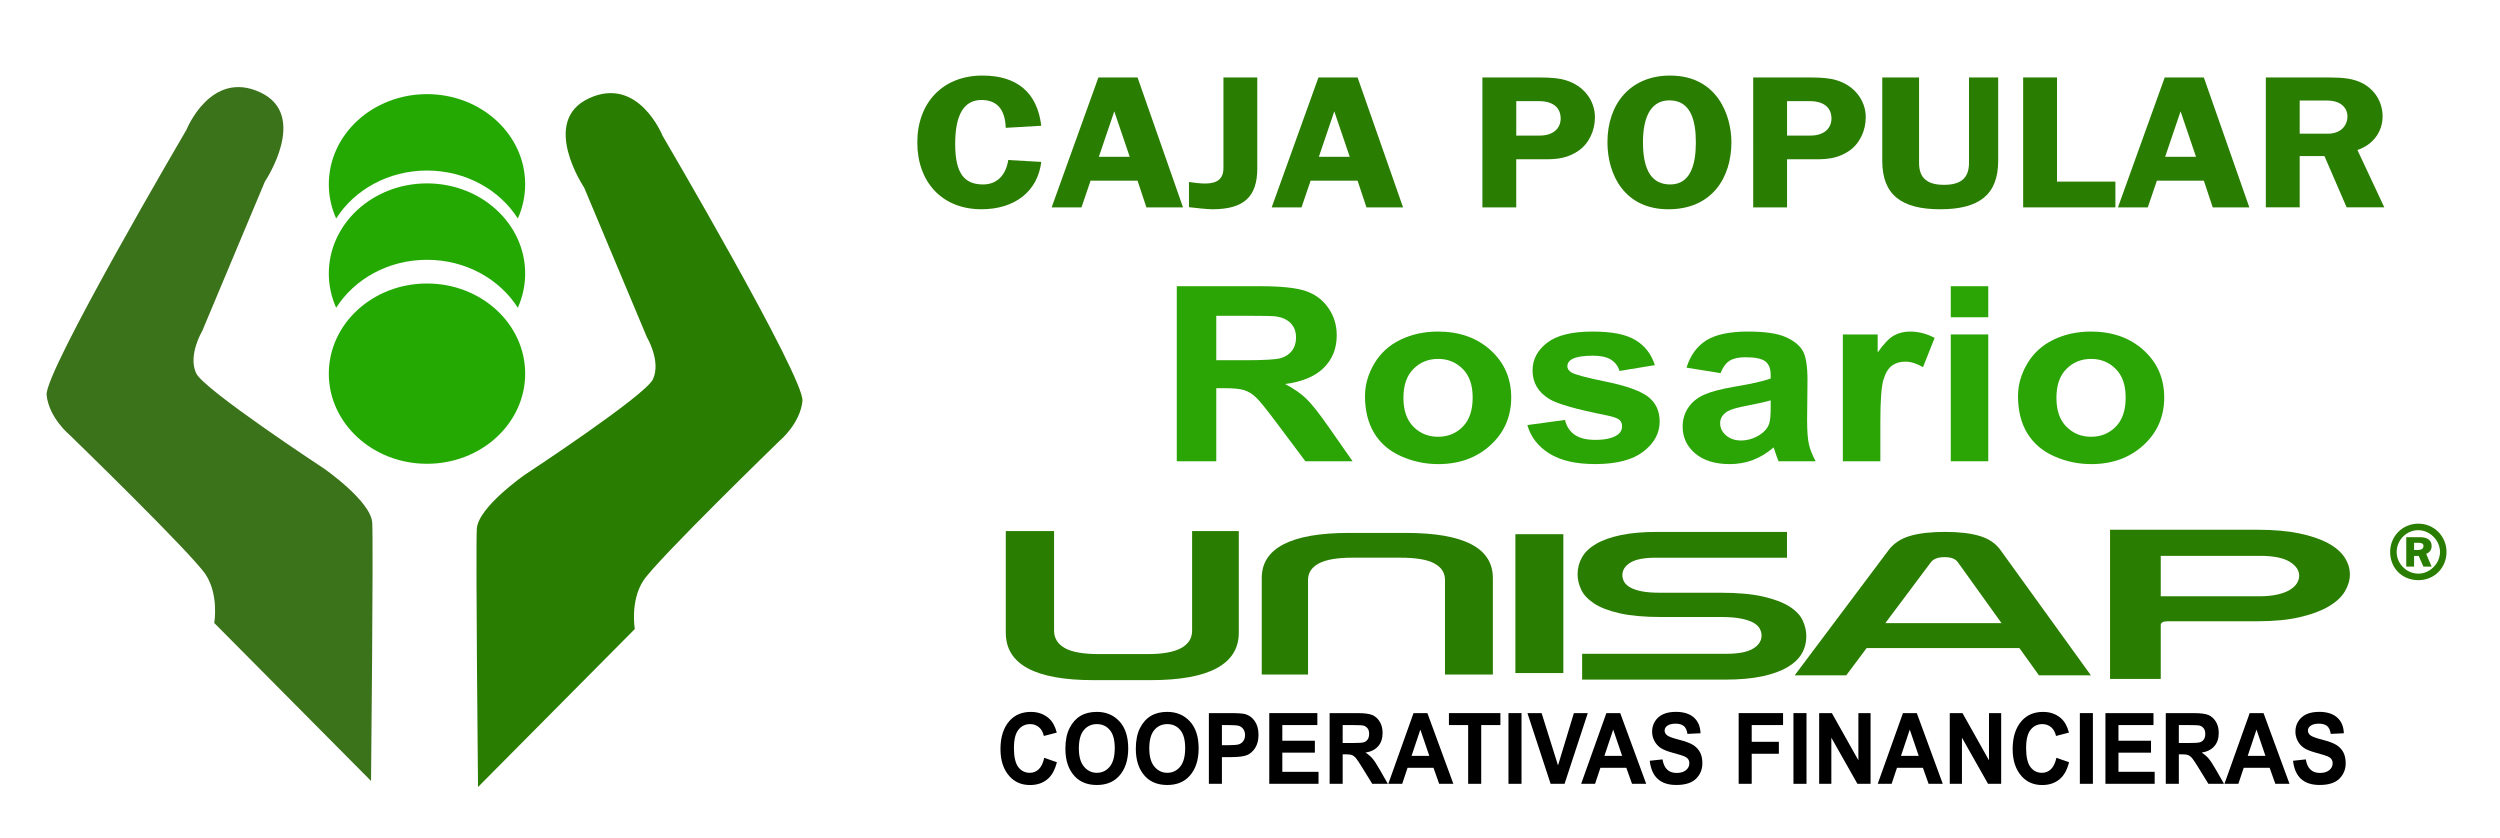 <svg xmlns="http://www.w3.org/2000/svg" id="Layer_1" viewBox="0 0 1826.49 612.46"><defs><style>      .st0 {        fill: #297d00;      }      .st1 {        fill: #24a903;      }      .st2 {        fill: #2ba406;      }      .st3 {        fill: #3a7319;      }    </style></defs><g><path class="st0" d="M349.24,574.99l114.55-115.43s-3.52-20.27,6.17-35.25c9.69-14.98,99.57-102.22,99.57-102.22,0,0,14.98-12.34,16.74-29.08,1.76-16.74-102.22-193.86-102.22-193.86,0,0-17.62-44.06-53.75-27.32-36.13,16.74-3.52,65.21-3.52,65.21l45.82,109.26s10.57,17.62,4.41,30.84c-5.54,11.87-93.4,69.61-93.4,69.61,0,0-34.37,23.79-35.25,39.65-.88,15.86.88,188.57.88,188.57Z"></path><path class="st3" d="M271.08,570.58l-114.55-115.43s3.52-20.27-6.17-35.25c-9.69-14.98-99.57-102.22-99.57-102.22,0,0-14.98-12.34-16.74-29.08-1.76-16.74,102.22-193.86,102.22-193.86,0,0,17.62-44.06,53.75-27.32,36.13,16.74,3.52,65.21,3.52,65.21l-45.82,109.26s-10.57,17.62-4.41,30.84c5.54,11.87,93.4,69.61,93.4,69.61,0,0,34.37,23.79,35.25,39.65.88,15.86-.88,188.57-.88,188.57Z"></path><ellipse class="st1" cx="311.96" cy="272.98" rx="71.73" ry="65.86"></ellipse><path class="st1" d="M311.96,124.6c28.32,0,53.05,14.09,66.36,35.04,3.45-7.71,5.37-16.15,5.37-25.01,0-36.37-32.11-65.86-71.73-65.86s-71.73,29.48-71.73,65.86c0,8.85,1.92,17.3,5.37,25.01,13.31-20.95,38.04-35.04,66.36-35.04Z"></path><path class="st1" d="M311.96,189.81c28.32,0,53.05,14.09,66.36,35.04,3.45-7.71,5.37-16.15,5.37-25.01,0-36.37-32.11-65.86-71.73-65.86s-71.73,29.48-71.73,65.86c0,8.85,1.92,17.3,5.37,25.01,13.31-20.95,38.04-35.04,66.36-35.04Z"></path></g><g><path class="st0" d="M760.75,91.87l-25.97,1.52c-.46-13.84-6.65-20.34-17.77-20.34-12.52,0-19.16,10.38-19.16,32.1s6.8,29.61,20.4,29.61c9.74,0,16.54-6.23,18.39-17.85l24.11,1.38c-2.63,21.31-19.01,34.59-43.74,34.59-28.75,0-46.83-19.92-46.83-48.84s18.55-48.84,47.6-48.84c25.19,0,40.03,12.31,42.97,36.67Z"></path><path class="st0" d="M831.08,56.59l33.23,94.92h-26.74l-6.49-19.51h-34.31l-6.65,19.51h-21.79l34.16-94.92h28.59ZM802.8,114.56h22.57l-11.28-33.21-11.28,33.21Z"></path><path class="st0" d="M918.57,56.59v66.41c0,20.89-9.89,29.89-32.92,29.89-3.86,0-13.45-1.11-17-1.52v-18.4c3.56.55,8.04,1.11,11.9,1.11,8.81,0,13.29-3.46,13.29-11.34V56.59h24.73Z"></path><path class="st0" d="M991.84,56.59l33.23,94.92h-26.74l-6.49-19.51h-34.31l-6.65,19.51h-21.79l34.16-94.92h28.59ZM963.55,114.56h22.56l-11.28-33.21-11.28,33.21Z"></path><path class="st0" d="M1124.3,56.59c9.89,0,14.99.69,19.32,1.94,13.45,3.87,21.64,14.94,21.64,27.12,0,10.1-4.64,19.51-12.21,24.63-7.42,4.98-14.53,6.09-23.65,6.09h-21.64v35.15h-24.73V56.59h41.27ZM1107.77,99.06h17c10.82,0,15.46-5.95,15.46-12.59,0-5.53-3.09-12.59-16.07-12.59h-16.38v25.18Z"></path><path class="st0" d="M1264.96,103.91c0,25.73-14.07,48.98-46.06,48.98s-44.51-25.18-44.51-48.98c0-28.5,17.16-48.7,45.75-48.7,34.78,0,44.82,29.47,44.82,48.7ZM1220.29,134.76c14.84,0,18.7-14.67,18.7-30.72s-3.71-30.72-19.32-30.72c-14.53,0-19.32,13.98-19.32,30.58,0,20.89,6.65,30.86,19.94,30.86Z"></path><path class="st0" d="M1322.15,56.59c9.89,0,14.99.69,19.32,1.94,13.45,3.87,21.64,14.94,21.64,27.12,0,10.1-4.64,19.51-12.21,24.63-7.42,4.98-14.53,6.09-23.65,6.09h-21.64v35.15h-24.73V56.59h41.27ZM1305.61,99.06h17c10.82,0,15.46-5.95,15.46-12.59,0-5.53-3.09-12.59-16.07-12.59h-16.38v25.18Z"></path><path class="st0" d="M1375.17,117.47v-60.88h26.89v62.54c0,11.48,6.65,15.91,18.24,15.91s18.24-4.43,18.24-15.91v-62.54h21.33v60.88c0,24.91-14.06,35.42-42.35,35.42s-42.35-10.51-42.35-35.42Z"></path><path class="st0" d="M1502.84,56.59v76.1h42.66v18.82h-67.39V56.59h24.73Z"></path><path class="st0" d="M1610.12,56.59l33.23,94.92h-26.74l-6.49-19.51h-34.31l-6.65,19.51h-21.79l34.16-94.92h28.59ZM1581.83,114.56h22.57l-11.28-33.21-11.28,33.21Z"></path><path class="st0" d="M1701.31,56.59c11.28,0,16.85.97,22.1,3.04,10.05,4.01,17.31,13.56,17.31,25.46,0,10.93-6.8,20.62-18.39,24.49l19.63,41.92h-27.51l-16.23-37.5h-18.08v37.5h-24.73V56.59h45.91ZM1680.14,73.47v24.21h20.56c9.89,0,14.37-6.36,14.37-12.73,0-4.84-3.55-11.48-14.84-11.48h-20.09Z"></path></g><g><path class="st2" d="M859.75,336.99v-127.89h60.72c15.27,0,26.36,1.15,33.28,3.45,6.92,2.3,12.46,6.38,16.62,12.26,4.15,5.87,6.24,12.59,6.24,20.15,0,9.6-3.15,17.52-9.46,23.77-6.3,6.25-15.72,10.19-28.26,11.82,6.24,3.26,11.39,6.83,15.45,10.73,4.06,3.9,9.53,10.82,16.42,20.76l17.45,24.95h-34.5l-20.86-27.83c-7.41-9.95-12.48-16.21-15.2-18.8-2.73-2.59-5.62-4.36-8.67-5.32-3.05-.96-7.89-1.44-14.52-1.44h-5.85v53.39h-28.85ZM888.6,263.18h21.34c13.84,0,22.48-.52,25.93-1.57,3.44-1.05,6.14-2.85,8.09-5.41,1.95-2.56,2.92-5.76,2.92-9.6,0-4.3-1.28-7.78-3.85-10.43-2.57-2.65-6.19-4.32-10.87-5.02-2.34-.29-9.36-.44-21.05-.44h-22.51v32.45Z"></path><path class="st2" d="M997.27,289.35c0-8.14,2.24-16.02,6.73-23.64,4.48-7.62,10.83-13.44,19.05-17.45,8.22-4.01,17.4-6.02,27.53-6.02,15.66,0,28.49,4.55,38.5,13.65,10.01,9.1,15.01,20.6,15.01,34.5s-5.05,25.63-15.16,34.85c-10.1,9.22-22.82,13.83-38.16,13.83-9.49,0-18.54-1.92-27.14-5.76-8.61-3.84-15.16-9.47-19.64-16.88-4.48-7.42-6.73-16.45-6.73-27.09ZM1025.34,290.66c0,9.19,2.44,16.23,7.31,21.11,4.87,4.89,10.88,7.33,18.03,7.33s13.14-2.44,17.98-7.33c4.84-4.89,7.26-11.98,7.26-21.29s-2.42-16.05-7.26-20.94c-4.84-4.89-10.83-7.33-17.98-7.33s-13.16,2.44-18.03,7.33c-4.88,4.88-7.31,11.92-7.31,21.11Z"></path><path class="st2" d="M1115.88,310.55l27.48-3.75c1.17,4.77,3.54,8.39,7.12,10.86,3.57,2.47,8.58,3.71,15.01,3.71,7.08,0,12.41-1.16,15.98-3.49,2.4-1.63,3.61-3.81,3.61-6.54,0-1.86-.65-3.4-1.95-4.62-1.36-1.16-4.42-2.24-9.16-3.23-22.09-4.36-36.09-8.35-42.01-11.95-8.19-5-12.28-11.95-12.28-20.85,0-8.03,3.54-14.77,10.62-20.24,7.08-5.47,18.06-8.2,32.94-8.2s24.69,2.06,31.58,6.19c6.89,4.13,11.63,10.24,14.23,18.32l-25.83,4.27c-1.1-3.6-3.2-6.37-6.29-8.29s-7.49-2.88-13.21-2.88c-7.21,0-12.38.9-15.5,2.7-2.08,1.28-3.12,2.94-3.12,4.97,0,1.74.91,3.23,2.73,4.45,2.47,1.63,11,3.93,25.58,6.89,14.59,2.97,24.77,6.6,30.56,10.9,5.72,4.36,8.58,10.44,8.58,18.23,0,8.49-3.96,15.79-11.89,21.9-7.93,6.11-19.66,9.16-35.19,9.16-14.1,0-25.26-2.56-33.48-7.68-8.22-5.12-13.6-12.07-16.13-20.85Z"></path><path class="st2" d="M1257.01,272.6l-24.85-4.01c2.79-8.96,7.6-15.59,14.42-19.89,6.82-4.3,16.96-6.46,30.41-6.46,12.21,0,21.31,1.29,27.29,3.88,5.98,2.59,10.18,5.87,12.62,9.86,2.44,3.99,3.65,11.3,3.65,21.94l-.29,28.61c0,8.14.44,14.15,1.32,18.02.88,3.87,2.52,8.01,4.92,12.43h-27.09c-.72-1.63-1.59-4.04-2.63-7.24-.46-1.45-.78-2.41-.98-2.88-4.68,4.07-9.68,7.12-15.01,9.16-5.33,2.03-11.01,3.05-17.06,3.05-10.66,0-19.05-2.59-25.19-7.76-6.14-5.18-9.21-11.72-9.21-19.63,0-5.24,1.4-9.9,4.19-14,2.79-4.1,6.71-7.24,11.74-9.42,5.03-2.18,12.29-4.09,21.78-5.71,12.8-2.15,21.67-4.16,26.61-6.02v-2.44c0-4.71-1.3-8.07-3.9-10.08-2.6-2.01-7.5-3.01-14.72-3.01-4.87,0-8.67.86-11.4,2.57-2.73,1.72-4.94,4.73-6.63,9.03ZM1293.66,292.49c-3.51,1.05-9.07,2.3-16.67,3.75-7.6,1.45-12.57,2.88-14.91,4.28-3.57,2.27-5.36,5.15-5.36,8.64s1.43,6.4,4.29,8.9c2.86,2.5,6.5,3.75,10.92,3.75,4.94,0,9.65-1.45,14.13-4.36,3.31-2.21,5.49-4.91,6.53-8.11.72-2.09,1.07-6.08,1.07-11.95v-4.89Z"></path><path class="st2" d="M1373.77,336.99h-27.39v-92.65h25.44v13.17c4.35-6.22,8.27-10.32,11.74-12.3,3.48-1.98,7.42-2.97,11.84-2.97,6.24,0,12.25,1.54,18.03,4.62l-8.48,21.37c-4.61-2.67-8.9-4.01-12.86-4.01s-7.08.95-9.75,2.84c-2.66,1.89-4.76,5.31-6.28,10.25-1.53,4.94-2.29,15.3-2.29,31.06v28.62Z"></path><path class="st2" d="M1425.23,231.78v-22.68h27.39v22.68h-27.39ZM1425.23,336.99v-92.65h27.39v92.65h-27.39Z"></path><path class="st2" d="M1474.35,289.35c0-8.14,2.24-16.02,6.73-23.64,4.48-7.62,10.83-13.44,19.05-17.45,8.22-4.01,17.4-6.02,27.53-6.02,15.66,0,28.49,4.55,38.5,13.65,10.01,9.1,15.01,20.6,15.01,34.5s-5.05,25.63-15.16,34.85c-10.1,9.22-22.82,13.83-38.16,13.83-9.49,0-18.54-1.92-27.14-5.76-8.61-3.84-15.16-9.47-19.64-16.88-4.48-7.42-6.73-16.45-6.73-27.09ZM1502.42,290.66c0,9.19,2.44,16.23,7.31,21.11,4.87,4.89,10.88,7.33,18.03,7.33s13.14-2.44,17.98-7.33c4.84-4.89,7.26-11.98,7.26-21.29s-2.42-16.05-7.26-20.94c-4.84-4.89-10.83-7.33-17.98-7.33s-13.16,2.44-18.03,7.33c-4.88,4.88-7.31,11.92-7.31,21.11Z"></path></g><g><path d="M762.9,553.66l9.25,3.21c-1.44,5.78-3.84,10-7.2,12.67-3.36,2.67-7.49,4-12.4,4-6.17,0-11.17-2.12-15-6.38-4.41-4.91-6.61-11.53-6.61-19.88,0-8.81,2.22-15.7,6.66-20.68,3.86-4.32,9.05-6.49,15.56-6.49,5.31,0,9.75,1.62,13.32,4.86,2.55,2.3,4.41,5.72,5.6,10.26l-9.45,2.46c-.61-2.8-1.81-4.94-3.61-6.43-1.8-1.49-3.92-2.24-6.37-2.24-3.5,0-6.35,1.36-8.56,4.09-2.21,2.72-3.31,7.22-3.31,13.5s1.08,11.13,3.23,13.88c2.15,2.75,4.95,4.12,8.39,4.12,2.52,0,4.7-.88,6.53-2.63,1.84-1.75,3.16-4.53,3.98-8.33Z"></path><path d="M778.37,547.14c0-6.15,1.02-11.22,3.05-15.21s4.69-6.95,7.97-8.9c3.28-1.95,7.26-2.93,11.93-2.93,6.77,0,12.29,2.32,16.55,6.94,4.26,4.63,6.4,11.22,6.4,19.77s-2.26,15.4-6.77,20.26c-3.96,4.3-9.34,6.45-16.14,6.45s-12.26-2.12-16.22-6.38c-4.51-4.86-6.77-11.53-6.77-20.01ZM788.21,546.78c0,5.94,1.26,10.4,3.79,13.37,2.52,2.97,5.65,4.46,9.38,4.46s6.87-1.47,9.34-4.42c2.47-2.95,3.71-7.48,3.71-13.58s-1.2-10.42-3.61-13.28c-2.4-2.87-5.55-4.3-9.44-4.3s-7.06,1.44-9.5,4.33c-2.44,2.89-3.67,7.36-3.67,13.42Z"></path><path d="M829.82,547.14c0-6.15,1.02-11.22,3.05-15.21,2.03-3.98,4.69-6.95,7.97-8.9,3.28-1.95,7.26-2.93,11.93-2.93,6.77,0,12.29,2.32,16.55,6.94,4.26,4.63,6.4,11.22,6.4,19.77s-2.26,15.4-6.77,20.26c-3.96,4.3-9.34,6.45-16.14,6.45s-12.26-2.12-16.22-6.38c-4.51-4.86-6.77-11.53-6.77-20.01ZM839.66,546.78c0,5.94,1.26,10.4,3.79,13.37,2.52,2.97,5.65,4.46,9.38,4.46s6.87-1.47,9.34-4.42c2.47-2.95,3.71-7.48,3.71-13.58s-1.2-10.42-3.61-13.28c-2.4-2.87-5.55-4.3-9.44-4.3s-7.06,1.44-9.5,4.33c-2.44,2.89-3.67,7.36-3.67,13.42Z"></path><path d="M883.2,572.65v-51.66h15.35c5.72,0,9.46.25,11.22.74,2.81.8,5.12,2.5,6.95,5.11,1.82,2.61,2.74,5.97,2.74,10.08,0,3.73-.79,6.87-2.36,9.39s-3.54,4.3-5.91,5.32-6.43,1.53-12.2,1.53h-6.26v19.49h-9.53ZM892.73,529.73v14.69h5.29c3.55,0,5.96-.22,7.24-.67,1.28-.45,2.32-1.25,3.14-2.42.82-1.16,1.22-2.59,1.22-4.29s-.42-3.17-1.26-4.34-1.88-1.97-3.12-2.37c-1.24-.4-3.85-.6-7.85-.6h-4.66Z"></path><path d="M927.33,572.65v-51.66h35.12v8.74h-25.59v11.45h23.78v8.7h-23.78v14.02h26.45v8.74h-35.98Z"></path><path d="M971.42,572.65v-51.66h20.12c5.14,0,8.82.46,11.02,1.39,2.2.93,4.02,2.54,5.43,4.83,1.42,2.29,2.13,5.03,2.13,8.23,0,4.04-1.08,7.29-3.25,9.76-2.16,2.46-5.24,4.02-9.23,4.65,2.05,1.31,3.74,2.76,5.08,4.32,1.34,1.56,3.16,4.37,5.47,8.4l5.75,10.08h-11.4l-6.91-11.24c-2.49-4.07-4.18-6.61-5.07-7.63s-1.84-1.73-2.83-2.11c-1-.39-2.6-.58-4.8-.58h-1.97v21.57h-9.53ZM980.95,542.84h7.09c4.33,0,7.09-.17,8.27-.51,1.18-.34,2.14-1.03,2.87-2.06s1.1-2.41,1.1-4.12-.37-2.97-1.1-3.96-1.73-1.69-2.99-2.06c-.89-.26-3.48-.39-7.76-.39h-7.48v13.11Z"></path><path d="M1061.81,572.65h-10.36l-4.15-11.7h-18.94l-3.91,11.7h-10.16l18.43-51.66h10.12l18.97,51.66ZM1044.23,552.21l-6.53-19.17-6.41,19.17h12.94Z"></path><path d="M1072.63,572.65v-42.92h-14.05v-8.74h37.6v8.74h-14.01v42.92h-9.53Z"></path><path d="M1102.08,572.65v-51.66h9.53v51.66h-9.53Z"></path><path d="M1132.87,572.65l-16.93-51.66h10.35l11.99,38.23,11.59-38.23h10.16l-16.97,51.66h-10.19Z"></path><path d="M1202.7,572.65h-10.36l-4.15-11.7h-18.94l-3.91,11.7h-10.16l18.43-51.66h10.12l18.97,51.66ZM1185.12,552.21l-6.53-19.17-6.41,19.17h12.94Z"></path><path d="M1205.3,555.8l9.33-.99c1.05,6.6,4.49,9.9,10.31,9.9,2.89,0,5.16-.68,6.81-2.03,1.65-1.35,2.48-3.02,2.48-5.02,0-1.18-.29-2.17-.87-2.99-.58-.82-1.46-1.5-2.64-2.03-1.18-.53-4.04-1.41-8.58-2.66-4.07-1.1-7.05-2.3-8.94-3.59s-3.39-2.99-4.51-5.09c-1.12-2.1-1.67-4.36-1.67-6.78,0-2.82.72-5.35,2.15-7.6,1.43-2.25,3.4-3.96,5.92-5.11,2.52-1.15,5.63-1.73,9.33-1.73,5.56,0,9.91,1.35,13.03,4.05,3.12,2.7,4.78,6.57,4.96,11.59l-9.57.46c-.42-2.77-1.33-4.71-2.72-5.81s-3.37-1.66-5.94-1.66-4.55.48-5.94,1.44c-1.39.96-2.08,2.16-2.08,3.58s.63,2.59,1.89,3.55c1.26.96,4.16,2.02,8.7,3.17,4.8,1.24,8.27,2.55,10.41,3.93,2.14,1.38,3.77,3.15,4.9,5.32,1.13,2.17,1.69,4.81,1.69,7.91,0,4.49-1.54,8.26-4.62,11.31-3.09,3.05-7.91,4.58-14.47,4.58-11.6,0-18.06-5.91-19.37-17.72Z"></path><path d="M1270.26,572.65v-51.66h32.44v8.74h-22.91v12.23h19.84v8.74h-19.84v21.95h-9.53Z"></path><path d="M1310.29,572.65v-51.66h9.53v51.66h-9.53Z"></path><path d="M1329.07,572.65v-51.66h9.29l19.37,34.5v-34.5h8.9v51.66h-9.61l-19.05-33.69v33.69h-8.9Z"></path><path d="M1419.38,572.65h-10.36l-4.15-11.7h-18.94l-3.91,11.7h-10.16l18.43-51.66h10.12l18.97,51.66ZM1401.8,552.21l-6.53-19.17-6.41,19.17h12.94Z"></path><path d="M1424.49,572.65v-51.66h9.29l19.37,34.5v-34.5h8.9v51.66h-9.61l-19.05-33.69v33.69h-8.9Z"></path><path d="M1502.4,553.66l9.25,3.21c-1.44,5.78-3.85,10-7.21,12.67-3.36,2.67-7.49,4-12.4,4-6.17,0-11.17-2.12-15-6.38-4.41-4.91-6.61-11.53-6.61-19.88,0-8.81,2.22-15.7,6.66-20.68,3.86-4.32,9.05-6.49,15.56-6.49,5.31,0,9.75,1.62,13.32,4.86,2.55,2.3,4.41,5.72,5.6,10.26l-9.45,2.46c-.61-2.8-1.81-4.94-3.61-6.43-1.8-1.49-3.92-2.24-6.37-2.24-3.5,0-6.35,1.36-8.56,4.09-2.21,2.72-3.31,7.22-3.31,13.5s1.08,11.13,3.23,13.88c2.15,2.75,4.95,4.12,8.39,4.12,2.52,0,4.7-.88,6.53-2.63s3.16-4.53,3.98-8.33Z"></path><path d="M1519.53,572.65v-51.66h9.53v51.66h-9.53Z"></path><path d="M1538.22,572.65v-51.66h35.11v8.74h-25.59v11.45h23.78v8.7h-23.78v14.02h26.45v8.74h-35.98Z"></path><path d="M1582.31,572.65v-51.66h20.12c5.14,0,8.82.46,11.02,1.39,2.2.93,4.02,2.54,5.43,4.83,1.42,2.29,2.13,5.03,2.13,8.23,0,4.04-1.08,7.29-3.25,9.76-2.16,2.46-5.24,4.02-9.23,4.65,2.05,1.31,3.74,2.76,5.08,4.32,1.34,1.56,3.16,4.37,5.47,8.4l5.75,10.08h-11.4l-6.91-11.24c-2.49-4.07-4.18-6.61-5.07-7.63s-1.84-1.73-2.83-2.11c-1-.39-2.6-.58-4.8-.58h-1.97v21.57h-9.53ZM1591.84,542.84h7.09c4.33,0,7.09-.17,8.27-.51,1.18-.34,2.14-1.03,2.87-2.06.73-1.03,1.1-2.41,1.1-4.12s-.37-2.97-1.1-3.96-1.73-1.69-2.99-2.06c-.89-.26-3.48-.39-7.76-.39h-7.48v13.11Z"></path><path d="M1672.7,572.65h-10.36l-4.15-11.7h-18.94l-3.91,11.7h-10.16l18.43-51.66h10.12l18.97,51.66ZM1655.12,552.21l-6.53-19.17-6.41,19.17h12.94Z"></path><path d="M1675.3,555.8l9.33-.99c1.05,6.6,4.49,9.9,10.31,9.9,2.89,0,5.16-.68,6.81-2.03s2.48-3.02,2.48-5.02c0-1.18-.29-2.17-.87-2.99-.58-.82-1.46-1.5-2.64-2.03-1.18-.53-4.04-1.41-8.58-2.66-4.07-1.1-7.05-2.3-8.94-3.59s-3.39-2.99-4.51-5.09c-1.12-2.1-1.67-4.36-1.67-6.78,0-2.82.72-5.35,2.15-7.6,1.43-2.25,3.4-3.96,5.92-5.11,2.52-1.15,5.63-1.73,9.33-1.73,5.56,0,9.91,1.35,13.03,4.05,3.12,2.7,4.78,6.57,4.96,11.59l-9.57.46c-.42-2.77-1.33-4.71-2.72-5.81s-3.37-1.66-5.94-1.66-4.55.48-5.94,1.44c-1.39.96-2.08,2.16-2.08,3.58s.63,2.59,1.89,3.55c1.26.96,4.16,2.02,8.7,3.17,4.8,1.24,8.27,2.55,10.41,3.93,2.14,1.38,3.77,3.15,4.9,5.32,1.13,2.17,1.69,4.81,1.69,7.91,0,4.49-1.54,8.26-4.62,11.31-3.09,3.05-7.91,4.58-14.47,4.58-11.6,0-18.06-5.91-19.37-17.72Z"></path></g><path class="st0" d="M1787.41,403.27c0,11.26-8.55,20.59-20.59,20.59s-20.59-9.03-20.59-20.59,9.03-20.68,20.59-20.68,20.59,9.22,20.59,20.68ZM1766.83,419.1c8.45,0,15.83-7.38,15.83-15.83s-7.38-15.92-15.93-15.92-15.73,7.18-15.73,15.92,7.38,15.83,15.83,15.83ZM1768.48,392.49c4.76,0,8.06,2.14,8.06,6.41,0,2.62-1.26,4.66-3.98,5.73l3.98,9.32h-6.02l-3.4-7.77h-3.4v7.77h-5.73v-21.46h10.49ZM1763.72,401.82h3.01c2.33,0,3.88-1.07,3.88-3.01,0-1.17-.78-2.23-3.59-2.23h-3.3v5.24Z"></path><g><g><path class="st0" d="M770.1,387.99v72.78c0,5.49,2.6,9.71,7.79,12.67,5.19,2.96,13.57,4.44,25.14,4.44h35.28c11.17,0,19.4-1.48,24.7-4.44,5.29-2.96,7.94-7.18,7.94-12.67v-72.78h34.1v74.23c0,11.51-5.39,20.17-16.17,25.98-10.78,5.81-26.86,8.71-48.22,8.71h-41.75c-42.73,0-64.09-11.56-64.09-34.69v-74.23h35.28Z"></path><path class="st0" d="M1055.7,492.81v-69.13c0-5.21-2.57-9.22-7.73-12.03-5.15-2.81-13.46-4.21-24.94-4.21h-35c-11.08,0-19.25,1.4-24.5,4.21-5.25,2.81-7.88,6.82-7.88,12.03v69.13h-33.83v-70.51c0-10.94,5.35-19.16,16.04-24.68,10.69-5.52,26.64-8.28,47.83-8.28h41.41c42.39,0,63.58,10.98,63.58,32.96v70.51h-35Z"></path><path class="st0" d="M1142.17,390.28v101.46h-35.04v-101.46h35.04Z"></path><path class="st0" d="M1305.57,388.59v18.87h-95.89c-8.5,0-14.69,1.2-18.57,3.6-3.88,2.4-5.82,5.46-5.82,9.19,0,1.6.42,3.17,1.25,4.72.83,1.55,2.31,2.93,4.43,4.16,2.12,1.23,4.94,2.19,8.45,2.88,3.51.7,8.04,1.04,13.58,1.04h43.79c12.75,0,23.19.93,31.32,2.8,8.13,1.87,14.55,4.29,19.26,7.28,4.71,2.98,7.94,6.4,9.7,10.23,1.75,3.84,2.63,7.67,2.63,11.51,0,4.58-1.11,8.79-3.33,12.63-2.22,3.84-5.73,7.17-10.53,9.99-4.81,2.83-10.95,5.04-18.43,6.64-7.48,1.6-16.59,2.4-27.3,2.4h-104.2v-18.87h105.31c8.87,0,15.38-1.25,19.54-3.76,4.16-2.5,6.24-5.73,6.24-9.67,0-1.7-.46-3.38-1.39-5.04-.93-1.65-2.49-3.09-4.71-4.32-2.22-1.22-5.22-2.21-9.01-2.96-3.79-.74-8.55-1.12-14.27-1.12h-43.51c-12.57,0-22.82-.91-30.76-2.72-7.95-1.81-14.18-4.21-18.71-7.19-4.53-2.98-7.67-6.34-9.42-10.07-1.76-3.73-2.63-7.46-2.63-11.19,0-4.48,1.06-8.61,3.19-12.39,2.12-3.78,5.54-7.06,10.25-9.83,4.71-2.77,10.76-4.93,18.15-6.47,7.39-1.54,16.26-2.32,26.6-2.32h94.78Z"></path></g><path class="st0" d="M1712.93,407.22c-2.6-3.98-6.64-7.46-12.14-10.42-5.5-2.96-12.5-5.33-21.01-7.11-8.51-1.78-18.67-2.66-30.5-2.66h-107.69v109.01h37.04v-39.41c0-1.83,1.76-2.74,5.29-2.74h65.36c12.24,0,22.67-1.02,31.28-3.07,8.61-2.04,15.61-4.68,21.01-7.91,5.39-3.23,9.28-6.89,11.67-10.98,2.38-4.09,3.58-8.18,3.58-12.27,0-4.31-1.3-8.45-3.89-12.44ZM1678.07,426.2c-1.14,1.78-2.86,3.37-5.14,4.76-2.29,1.4-5.29,2.53-9.03,3.39-3.73.86-8.2,1.29-13.38,1.29h-71.89v-29.55h72.2c9.96,0,17.27,1.43,21.94,4.28,4.67,2.86,7,6.27,7,10.25,0,1.94-.58,3.8-1.71,5.57Z"></path><path class="st0" d="M1489.65,493.4h37.95l-66.06-91.53c-3.48-4.88-8.55-8.31-15.21-10.3-6.66-1.98-15.11-2.97-25.35-2.97s-18.98.99-25.64,2.97c-6.66,1.98-11.83,5.42-15.5,10.3l-68.66,91.53h37.66l14.92-19.93h111.6l14.29,19.93ZM1377.41,455.24l33.44-44.68c1.93-2.34,5.21-3.51,9.85-3.51s7.82,1.17,9.56,3.51l32.04,44.68h-84.89Z"></path></g></svg>